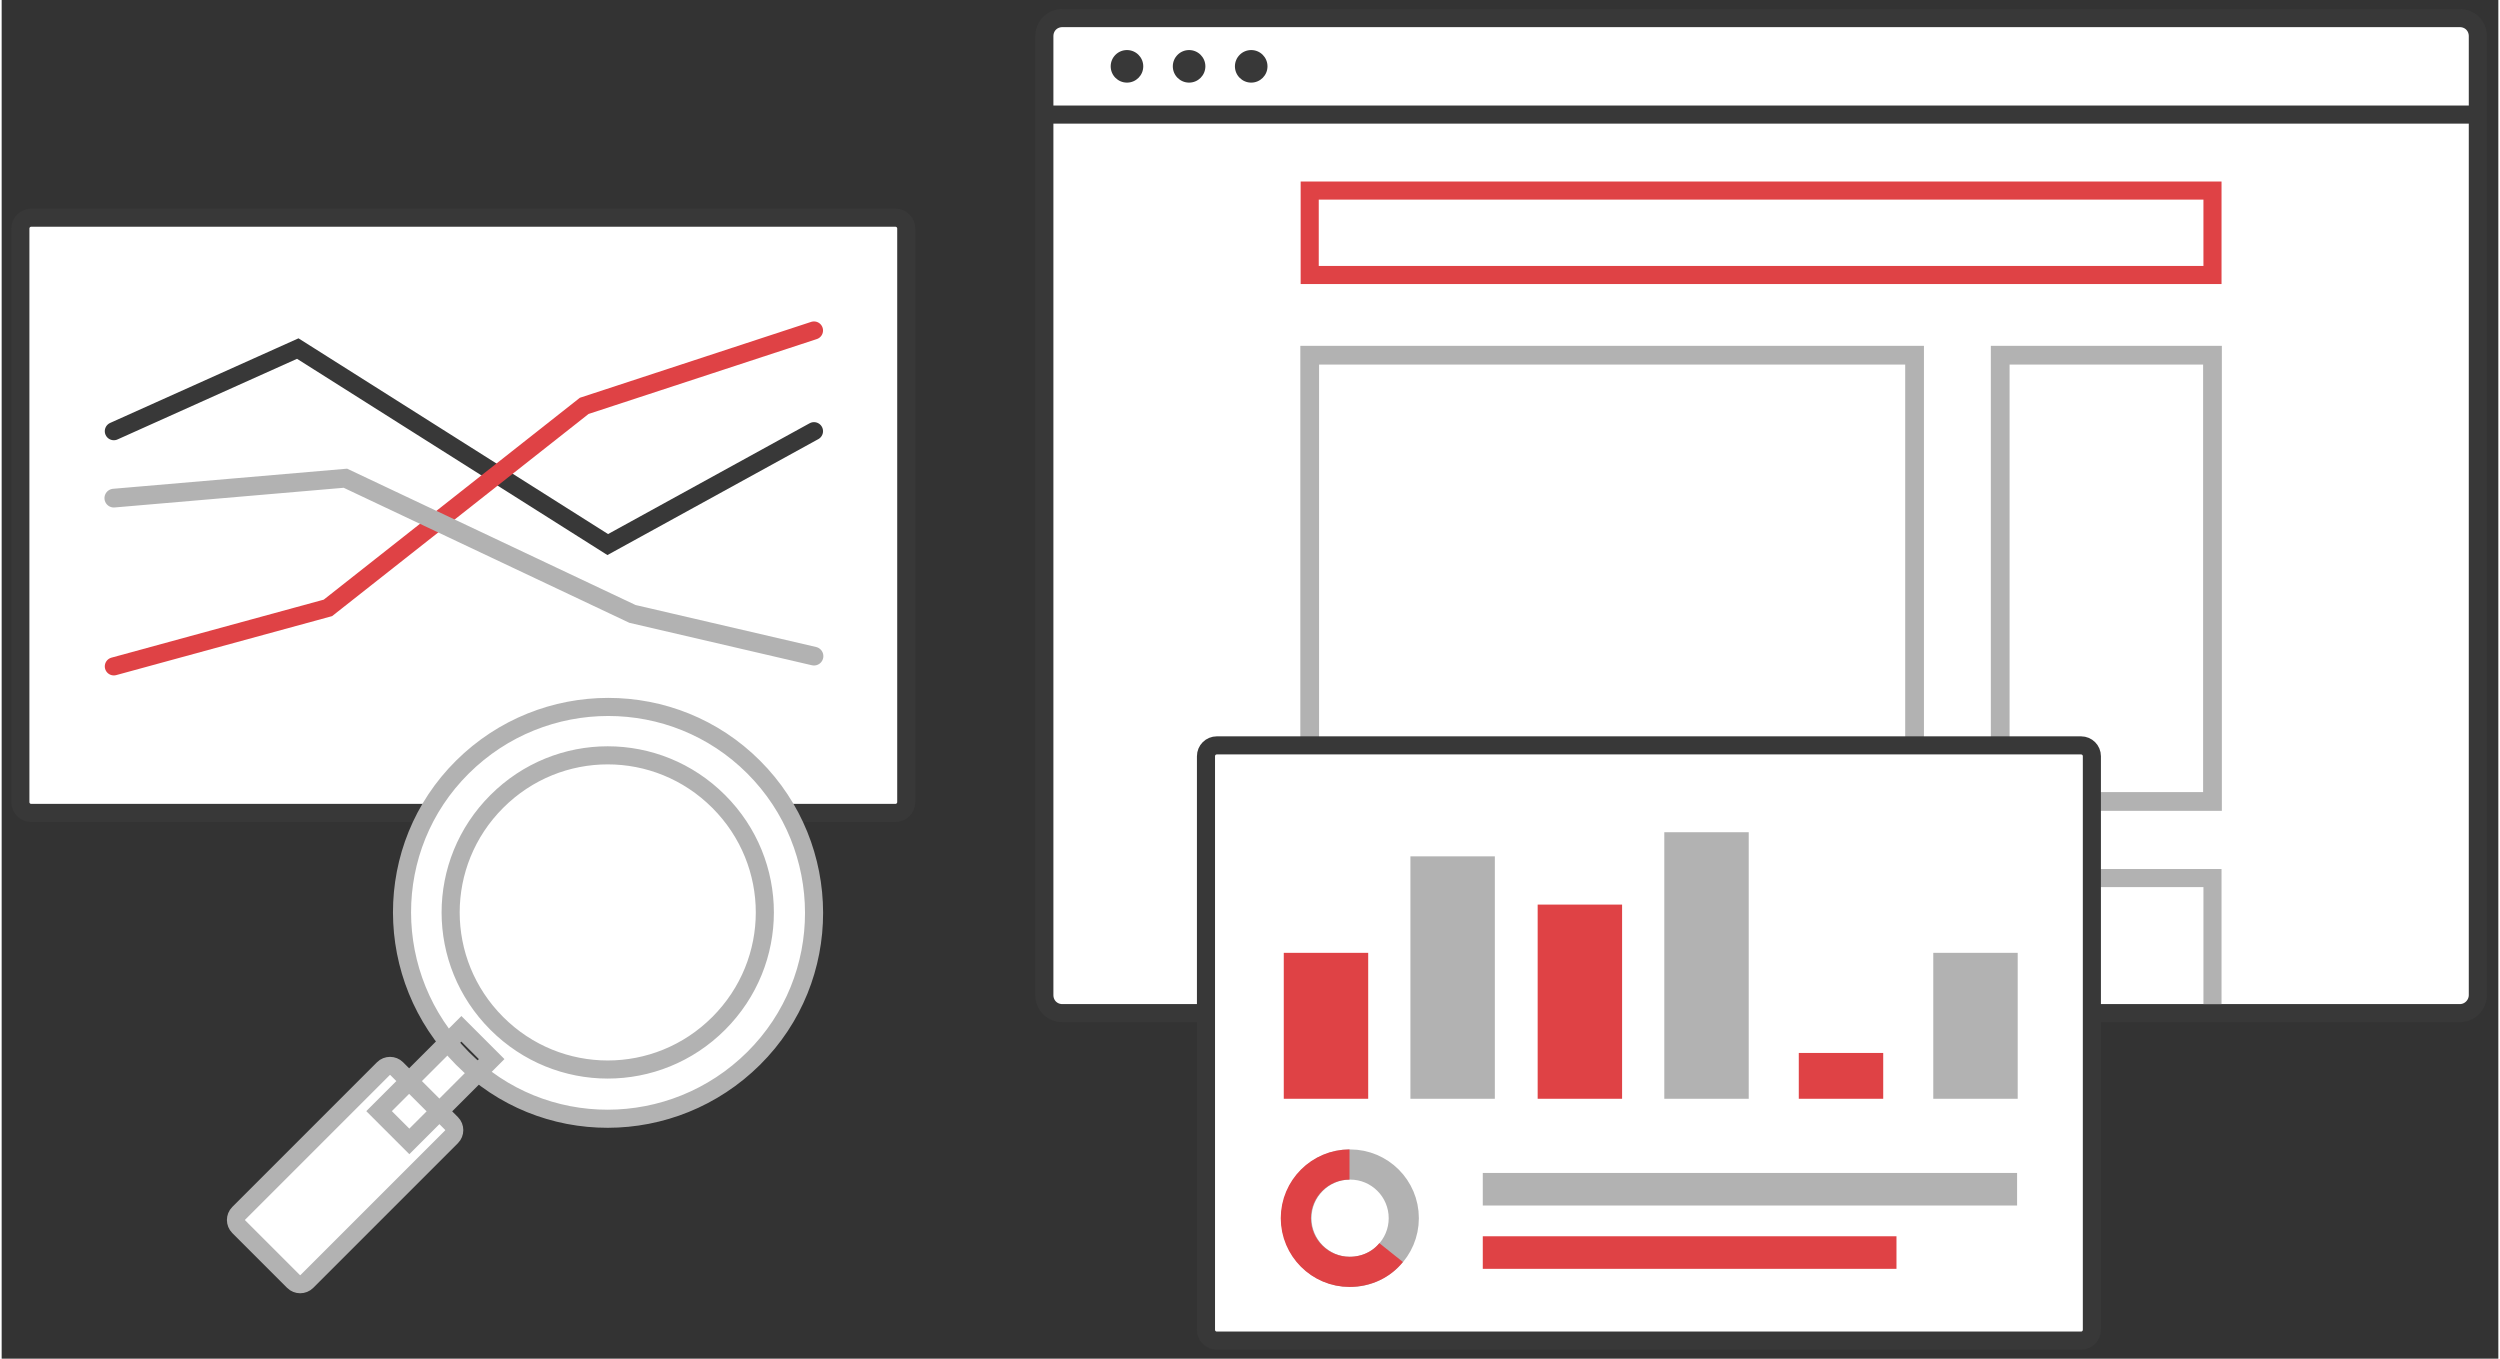 <svg xmlns="http://www.w3.org/2000/svg" width="414" height="225" viewBox="0 0 414 225.3"><rect x="0" y="0" width="414" height="225.3" fill="#333333" stroke="none"/><g><path fill="#fff" stroke="#383838" stroke-width="3" stroke-miterlimit="10" d="M407.6 168H175.9c-1.7 0-3-1.3-3-3V6c0-1.7 1.3-3 3-3h231.7c1.7 0 3 1.3 3 3v159c0 1.6-1.3 3-3 3zM148.2 134.8H4.9c-1 0-1.8-.8-1.8-1.8V37.9c0-1 .8-1.8 1.8-1.8h143.3c1 0 1.8.8 1.8 1.8V133c0 1-.8 1.8-1.8 1.8z"></path><path fill="none" stroke="#383838" stroke-width="3" stroke-miterlimit="10" d="M172.9 19h237.7"></path><circle cx="186.6" cy="11" r="2.7" fill="#383838"></circle><circle cx="196.9" cy="11" r="2.7" fill="#383838"></circle><circle cx="207.2" cy="11" r="2.7" fill="#383838"></circle><path fill="none" stroke="#DF4245" stroke-width="3" stroke-miterlimit="10" d="M216.9 31.6h149.7v14H216.9z"></path><path fill="none" stroke="#B2B2B2" stroke-width="3.108" stroke-miterlimit="10" d="M216.9 58.9h100.3v74H216.9z"></path><path fill="none" stroke="#B2B2B2" stroke-width="3" stroke-miterlimit="10" d="M216.9 166.5v-20.9h149.7v20.9"></path><path fill="none" stroke="#B2B2B2" stroke-width="3.108" stroke-miterlimit="10" d="M331.4 58.9h35.2v74h-35.2z"></path><g fill="#fff"><ellipse cx="100.5" cy="151.3" transform="matrix(.707 -.707 .707 .707 -77.561 115.4)" rx="29.4" ry="29.4"></ellipse><path stroke="#B2B2B2" stroke-width="3" stroke-miterlimit="10" d="M76.23 170.6l5.02 5.02-13.65 13.65-5.02-5.02zM124.7 127.2c-13.3-13.3-34.9-13.3-48.3 0s-13.3 34.9 0 48.3 34.9 13.3 48.3 0 13.3-35 0-48.3zm-42.6 42.5c-10.2-10.2-10.2-26.6 0-36.8s26.6-10.2 36.8 0c10.2 10.2 10.2 26.6 0 36.8s-26.6 10.2-36.8 0zM48.4 212.5l-9.1-9.1c-.6-.6-.6-1.6 0-2.2l24-24c.6-.6 1.6-.6 2.2 0l9.1 9.1c.6.6.6 1.6 0 2.2l-24 24c-.6.6-1.6.6-2.2 0z"></path></g><g stroke-miterlimit="10" stroke-linecap="round"><path fill="#fff" stroke="#383838" stroke-width="3" d="M18.6 71.5l30.5-13.7 51.4 32.5 34.2-18.8"></path><path fill="none" stroke="#DF4245" stroke-width="3" d="M18.6 110.5l35.5-9.7 42.5-33.5 38.1-12.5"></path><path fill="none" stroke="#B2B2B2" stroke-width="3.108" d="M18.6 82.6L57 79.3l47.6 22.5 30.1 7"></path></g><path fill="#fff" stroke="#383838" stroke-width="3" stroke-miterlimit="10" d="M344.8 222.3H201.5c-1 0-1.8-.8-1.8-1.8v-95.1c0-1 .8-1.8 1.8-1.8h143.3c1 0 1.8.8 1.8 1.8v95.1c0 1-.8 1.8-1.8 1.8z"></path><path fill="#DF4245" d="M212.6 158h14v24.2h-14zM298 174.6h14v7.6h-14z"></path><path fill="#B2B2B2" d="M320.3 158h14v24.2h-14zM233.6 142h14v40.2h-14z"></path><path fill="#DF4245" d="M254.7 150h14v32.2h-14z"></path><path fill="#B2B2B2" d="M275.7 138h14v44.2h-14z"></path><circle cx="223.6" cy="202" r="8.9" fill="none" stroke="#B2B2B2" stroke-width="5" stroke-miterlimit="10"></circle><path fill="none" stroke="#DF4245" stroke-width="5" stroke-miterlimit="10" d="M230.4 207.7c-1.6 2-4.1 3.2-6.9 3.2-4.9 0-8.9-4-8.9-8.9s4-8.9 8.9-8.9"></path><path fill="#B2B2B2" d="M245.6 194.5h88.6v5.4h-88.6z"></path><path fill="#DF4245" d="M245.6 205h68.6v5.4h-68.6z"></path></g></svg>